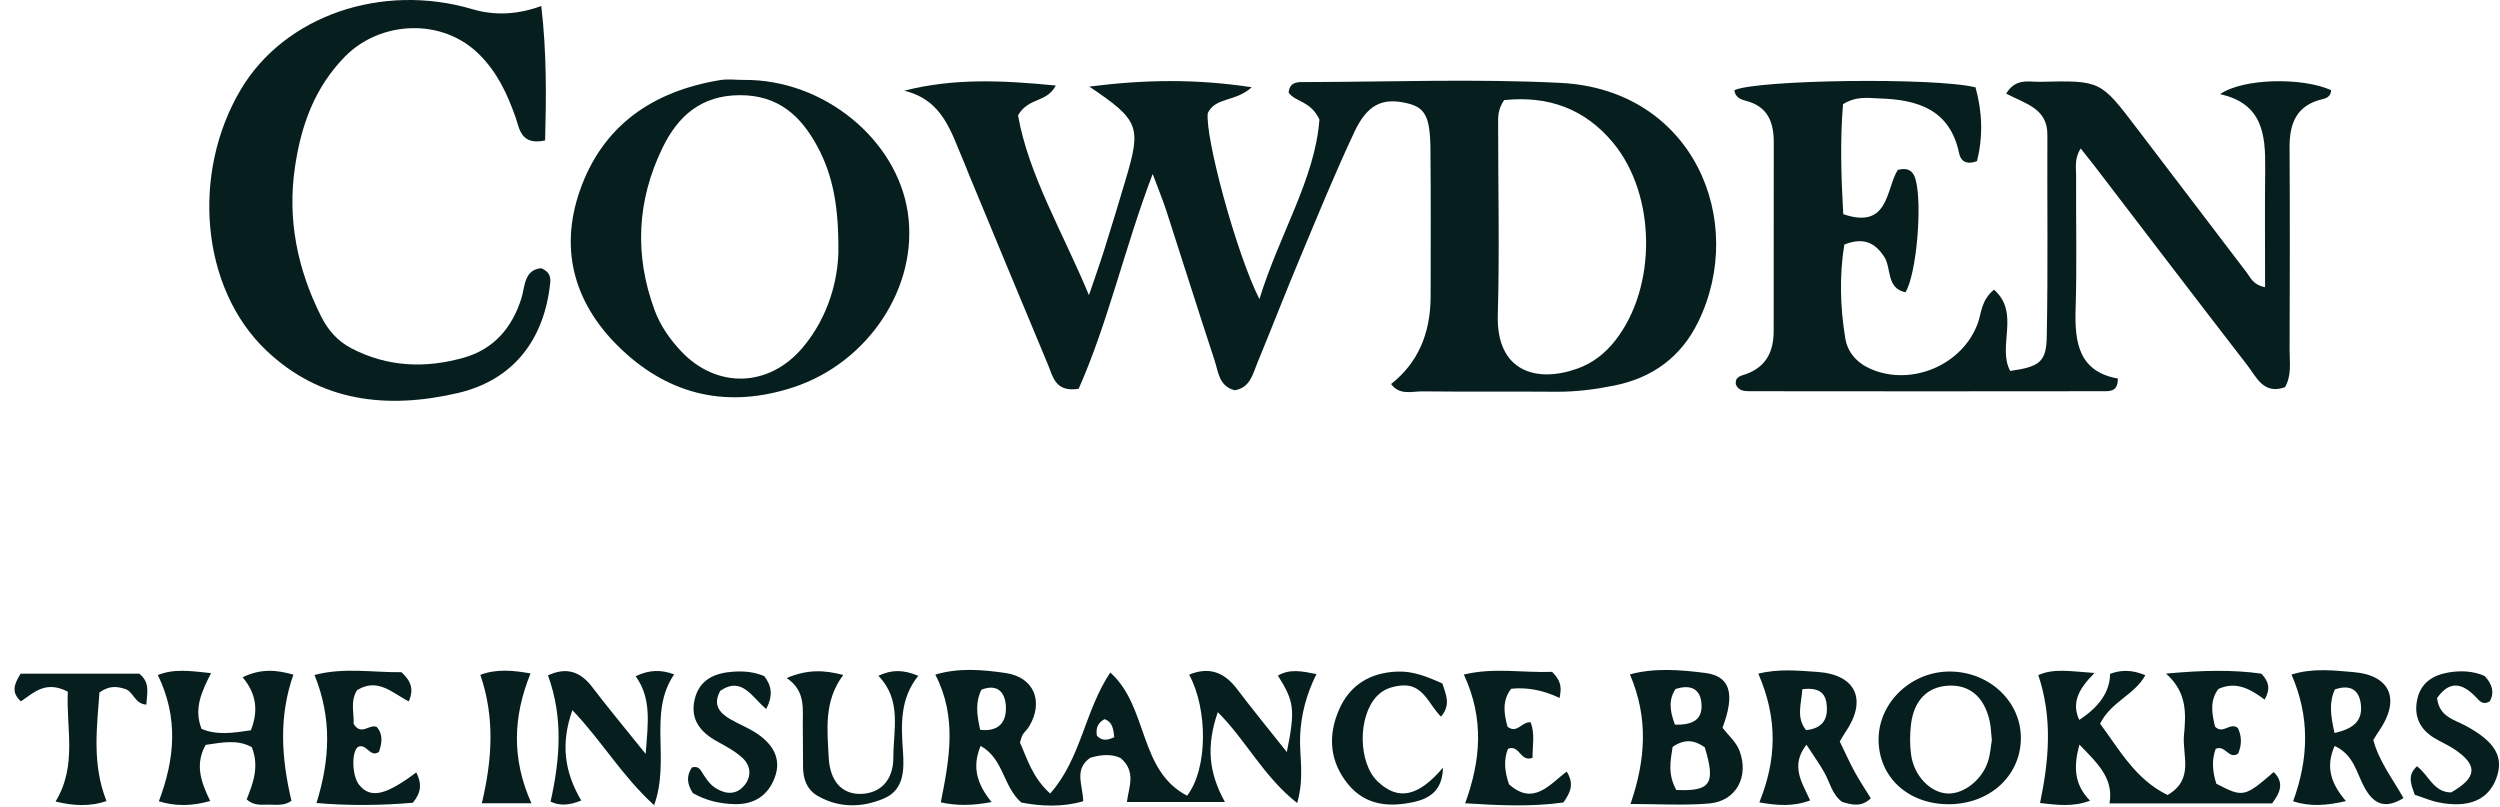 <svg xmlns="http://www.w3.org/2000/svg" width="161" height="52" viewBox="0 0 161 52" fill="none"><path d="M89.589 24.728C91.282 23.399 92.13 21.516 92.133 19.08C92.135 15.912 92.153 12.745 92.12 9.579C92.098 7.447 91.759 6.892 90.511 6.624C89.002 6.302 88.047 6.739 87.213 8.516C85.963 11.179 84.851 13.908 83.715 16.624C82.776 18.864 81.9 21.131 80.972 23.376C80.673 24.101 80.505 24.97 79.522 25.132C78.501 24.878 78.466 23.961 78.226 23.231C77.168 20.014 76.153 16.784 75.109 13.562C74.887 12.877 74.609 12.21 74.232 11.204C72.403 16.021 71.368 20.752 69.465 25.038C67.953 25.281 67.809 24.247 67.486 23.475C65.778 19.402 64.093 15.319 62.4 11.238C62.287 10.966 62.187 10.689 62.07 10.419C61.257 8.56 60.754 6.445 58.23 5.842C61.476 5.013 64.62 5.179 67.993 5.508C67.394 6.646 66.267 6.235 65.561 7.425C66.236 11.259 68.44 14.947 70.128 19.008C70.462 18.023 70.812 17.044 71.125 16.053C71.59 14.579 72.034 13.097 72.477 11.617C73.516 8.144 73.383 7.751 70.147 5.575C73.769 5.12 76.986 5.073 80.613 5.618C79.537 6.591 78.299 6.232 77.781 7.281C77.595 8.804 79.6 16.278 81.106 19.264C82.391 15.076 84.693 11.508 84.971 7.693C84.39 6.478 83.434 6.583 82.986 5.965C83.061 5.199 83.675 5.287 84.137 5.285C89.587 5.271 95.048 5.067 100.485 5.337C109.063 5.764 112.535 14.233 109.367 20.725C108.26 22.992 106.423 24.336 103.949 24.832C102.718 25.079 101.485 25.238 100.225 25.228C97.353 25.206 94.48 25.236 91.608 25.205C90.927 25.198 90.13 25.479 89.588 24.731L89.589 24.728ZM96.863 6.447C96.454 7.069 96.48 7.517 96.48 7.953C96.478 12.062 96.575 16.175 96.458 20.282C96.353 23.98 99.002 24.665 101.583 23.738C102.58 23.381 103.368 22.761 104.019 21.931C106.715 18.503 106.673 12.569 103.888 9.2C102.063 6.992 99.693 6.151 96.862 6.447H96.863Z" fill="#061F1E"></path><path d="M145.871 18.495C145.871 15.84 145.85 13.34 145.878 10.84C145.902 8.677 145.714 6.663 142.973 6.065C144.446 5.033 148.269 4.969 150.122 5.805C150.122 6.165 149.867 6.318 149.586 6.383C147.902 6.767 147.437 7.932 147.448 9.507C147.476 13.851 147.463 18.197 147.45 22.542C147.447 23.335 147.595 24.161 147.155 24.935C145.772 25.43 145.324 24.293 144.74 23.539C141.452 19.289 138.198 15.011 134.931 10.745C134.666 10.399 134.392 10.061 133.997 9.56C133.584 10.202 133.703 10.784 133.701 11.316C133.685 14.188 133.759 17.063 133.669 19.932C133.6 22.105 133.906 23.934 136.388 24.377C136.402 25.211 135.888 25.194 135.472 25.194C127.887 25.205 120.304 25.203 112.719 25.194C112.362 25.194 111.973 25.188 111.79 24.765C111.715 24.244 112.138 24.202 112.462 24.084C113.758 23.611 114.224 22.619 114.224 21.32C114.224 17.27 114.222 13.219 114.23 9.169C114.232 7.868 113.847 6.856 112.442 6.494C112.097 6.406 111.74 6.258 111.694 5.81C113.111 5.134 124.595 4.972 127.224 5.626C127.661 7.198 127.718 8.81 127.316 10.376C126.613 10.643 126.265 10.344 126.169 9.88C125.585 7.055 123.505 6.414 121.05 6.341C120.332 6.319 119.576 6.164 118.692 6.709C118.499 8.979 118.567 11.362 118.706 13.791C121.668 14.814 121.451 12.142 122.218 10.938C122.947 10.755 123.231 11.084 123.359 11.54C123.817 13.168 123.419 17.677 122.712 18.825C121.458 18.551 121.822 17.285 121.35 16.549C120.752 15.616 119.991 15.264 118.773 15.752C118.454 17.738 118.502 19.781 118.84 21.805C118.989 22.691 119.582 23.37 120.472 23.759C123.095 24.908 126.402 23.5 127.372 20.812C127.614 20.14 127.582 19.344 128.413 18.655C130.125 20.154 128.604 22.318 129.458 23.889C131.321 23.62 131.779 23.333 131.811 21.696C131.896 17.353 131.832 13.008 131.851 8.663C131.859 6.965 130.396 6.669 129.198 6.029C129.806 5.003 130.683 5.286 131.407 5.268C135.273 5.175 135.273 5.188 137.595 8.237C139.958 11.342 142.318 14.449 144.687 17.55C144.943 17.886 145.095 18.341 145.87 18.494L145.871 18.495Z" fill="#061F1E"></path><path d="M34.859 0.386C35.215 3.454 35.179 6.254 35.106 9.044C33.518 9.384 33.458 8.269 33.193 7.527C32.671 6.06 32.052 4.719 30.92 3.561C28.513 1.101 24.471 1.334 22.207 3.653C20.245 5.663 19.393 8.08 18.997 10.751C18.495 14.142 19.155 17.329 20.674 20.366C21.112 21.243 21.729 21.959 22.609 22.42C24.953 23.649 27.427 23.736 29.899 23.025C31.788 22.482 32.976 21.12 33.575 19.22C33.813 18.463 33.737 17.388 34.844 17.271C35.379 17.484 35.474 17.827 35.434 18.212C35.054 21.886 33.049 24.483 29.481 25.312C24.979 26.357 20.648 25.92 17.117 22.539C12.949 18.548 12.29 11.187 15.507 5.766C18.319 1.026 24.566 -1.14 30.429 0.593C31.858 1.015 33.335 0.946 34.859 0.386Z" fill="#061F1E"></path><path d="M47.907 5.147C53.027 5.098 57.771 8.968 58.465 13.71C59.16 18.452 55.944 23.346 51.095 24.94C46.942 26.306 43.212 25.501 40.06 22.538C37.077 19.732 35.968 16.232 37.338 12.29C38.804 8.072 42.048 5.873 46.365 5.159C46.865 5.076 47.392 5.147 47.907 5.147H47.907ZM53.99 16.255C54.021 13.321 53.644 11.31 52.653 9.458C51.587 7.466 50.118 6.117 47.633 6.13C45.15 6.143 43.657 7.478 42.667 9.516C41.015 12.918 40.843 16.43 42.163 19.99C42.526 20.967 43.115 21.813 43.819 22.572C46.119 25.056 49.51 24.974 51.695 22.38C53.391 20.368 53.951 17.974 53.991 16.255H53.99Z" fill="#061F1E"></path><path d="M82.873 48.431C83.421 45.699 83.355 45.19 82.299 43.508C83.06 43.064 83.813 43.215 84.779 43.412C84.128 44.723 83.787 46.02 83.728 47.392C83.672 48.701 84.02 50.028 83.538 51.716C81.354 50 80.225 47.64 78.425 45.863C77.691 48.006 77.815 49.722 78.886 51.65H72.573C72.677 50.738 73.207 49.7 72.167 48.819C71.596 48.54 70.883 48.594 70.207 48.803C69.138 49.561 69.743 50.561 69.758 51.6C68.397 51.996 67.046 51.924 65.773 51.685C64.591 50.652 64.639 48.858 63.152 48.036C62.565 49.438 62.953 50.536 63.859 51.652C62.606 51.889 61.611 51.898 60.587 51.672C61.139 48.886 61.654 46.189 60.234 43.444C61.751 42.989 63.29 43.127 64.767 43.343C66.606 43.612 67.226 45.2 66.272 46.789C66.159 46.977 65.981 47.125 65.863 47.31C65.787 47.427 65.767 47.58 65.686 47.822C66.156 48.87 66.489 50.078 67.631 51.103C69.629 48.849 69.846 45.789 71.502 43.309C73.962 45.514 73.311 49.613 76.448 51.243C77.792 49.506 77.787 45.66 76.579 43.447C77.862 42.92 78.838 43.283 79.655 44.36C80.656 45.682 81.709 46.965 82.873 48.432L82.873 48.431ZM63.121 46.998C64.345 47.145 64.82 46.477 64.78 45.51C64.743 44.616 64.269 44.006 63.206 44.415C62.811 45.203 62.895 45.977 63.121 46.998ZM71.76 47.471C71.696 46.927 71.643 46.494 71.136 46.313C70.691 46.544 70.557 46.911 70.642 47.38C70.934 47.696 71.264 47.712 71.76 47.472V47.471Z" fill="#061F1E"></path><path d="M134.889 43.338C133.81 44.416 133.414 45.288 133.902 46.362C135.22 45.506 135.881 44.519 135.887 43.398C136.592 43.135 137.295 43.121 138.16 43.484C137.466 44.759 135.947 45.184 135.246 46.605C136.478 48.258 137.516 50.187 139.591 51.198C141.324 50.199 140.532 48.64 140.646 47.372C140.767 46.027 140.892 44.613 139.489 43.38C141.848 43.162 143.799 43.123 145.633 43.384C146.151 43.934 146.208 44.398 145.843 45.055C144.971 44.414 144.044 43.832 142.866 44.368C142.285 45.129 142.459 45.982 142.645 46.787C143.151 47.334 143.632 46.475 144.12 46.886C144.377 47.419 144.377 47.98 144.135 48.533C143.531 48.941 143.313 47.944 142.688 48.229C142.419 48.96 142.49 49.728 142.732 50.471C144.45 51.367 144.548 51.347 146.428 49.718C147.087 50.379 146.89 50.989 146.325 51.737H135.853C136.132 50.124 135.088 49.163 133.914 47.952C133.526 49.396 133.573 50.516 134.6 51.565C133.466 51.987 132.467 51.834 131.379 51.715C131.954 48.947 132.196 46.252 131.266 43.476C132.28 43.025 133.341 43.235 134.889 43.34V43.338Z" fill="#061F1E"></path><path d="M18.769 51.577C18.277 51.92 17.748 51.814 17.245 51.818C16.814 51.82 16.355 51.897 15.885 51.483C16.291 50.463 16.717 49.369 16.215 48.119C15.299 47.605 14.307 47.816 13.247 47.97C12.539 49.214 12.939 50.369 13.538 51.584C12.348 51.921 11.305 51.931 10.23 51.603C11.269 48.858 11.498 46.207 10.163 43.472C11.236 43.044 12.296 43.216 13.592 43.349C13.004 44.517 12.461 45.607 12.977 46.937C13.959 47.363 15.016 47.202 16.157 47.029C16.626 45.827 16.556 44.733 15.626 43.614C16.831 43.034 17.843 43.148 18.894 43.447C17.949 46.149 18.113 48.78 18.77 51.575L18.769 51.577Z" fill="#061F1E"></path><path d="M110.929 46.869C111.36 47.417 111.817 47.793 112.03 48.366C112.648 50.023 111.808 51.603 110.054 51.747C108.398 51.882 106.722 51.776 105.005 51.776C105.983 48.917 106.169 46.236 104.966 43.431C106.543 42.998 108.215 43.134 109.83 43.34C111.436 43.546 111.749 44.693 110.929 46.869ZM107.953 50.874C110.172 50.975 110.498 50.464 109.786 48.126C109.167 47.688 108.52 47.541 107.716 48.102C107.589 48.947 107.38 49.847 107.954 50.873L107.953 50.874ZM107.866 46.671C108.875 46.685 109.62 46.451 109.579 45.394C109.539 44.349 108.87 44.059 107.902 44.374C107.459 45.055 107.521 45.745 107.865 46.671H107.866Z" fill="#061F1E"></path><path d="M113.235 43.385C114.545 43.056 115.8 43.189 117.024 43.27C119.543 43.437 120.275 45.084 118.832 47.171C118.714 47.342 118.617 47.527 118.481 47.754C118.808 48.425 119.107 49.093 119.456 49.734C119.765 50.302 120.13 50.84 120.482 51.41C119.854 52.012 119.232 51.819 118.629 51.642C117.979 51.155 117.847 50.392 117.493 49.759C117.178 49.196 116.795 48.669 116.334 47.959C115.275 49.326 116.054 50.394 116.574 51.546C115.427 51.978 114.388 51.858 113.301 51.674C114.415 48.92 114.498 46.283 113.236 43.385H113.235ZM116.072 44.385C116.012 45.323 115.656 46.204 116.309 47.02C117.362 46.911 117.698 46.335 117.649 45.505C117.605 44.777 117.318 44.233 116.072 44.385Z" fill="#061F1E"></path><path d="M150.35 48.041C149.738 49.417 150.142 50.503 151.08 51.591C149.795 51.89 148.749 51.951 147.676 51.604C148.686 48.842 148.763 46.168 147.572 43.441C148.951 43.01 150.281 43.175 151.568 43.284C153.968 43.488 154.603 45.062 153.2 47.088C153.078 47.264 152.97 47.451 152.842 47.654C153.2 49.017 154.067 50.127 154.787 51.397C153.556 52.148 152.84 51.756 152.257 50.685C151.759 49.769 151.58 48.594 150.349 48.041H150.35ZM150.346 47.207C151.484 46.941 152.135 46.492 152.047 45.442C151.965 44.467 151.406 44.045 150.369 44.397C149.988 45.216 150.077 46.043 150.346 47.208V47.207Z" fill="#061F1E"></path><path d="M125.398 51.791C122.816 51.753 120.961 49.987 120.981 47.589C121.002 45.203 123.118 43.218 125.611 43.246C128.179 43.276 130.212 45.247 130.143 47.642C130.073 50.057 128.044 51.831 125.398 51.792V51.791ZM128.274 47.668C128.221 47.175 128.215 46.804 128.137 46.45C127.787 44.86 126.82 44.06 125.407 44.161C124.113 44.254 123.257 45.117 123.072 46.625C122.992 47.272 122.988 47.947 123.073 48.593C123.256 49.972 124.33 51.063 125.438 51.102C126.464 51.137 127.628 50.244 128.022 49.05C128.179 48.571 128.207 48.05 128.274 47.669V47.668Z" fill="#061F1E"></path><path d="M37.433 51.554C36.604 51.883 36.041 51.894 35.457 51.627C36.056 48.928 36.291 46.236 35.289 43.493C36.455 42.956 37.355 43.217 38.135 44.242C39.146 45.571 40.218 46.853 41.58 48.55C41.738 46.519 41.963 44.985 40.937 43.548C41.834 43.12 42.596 43.122 43.414 43.431C41.714 45.94 43.191 48.884 42.126 51.855C40.048 49.969 38.769 47.726 36.862 45.736C36.1 47.877 36.344 49.708 37.432 51.554H37.433Z" fill="#061F1E"></path><path d="M99.951 43.267C100.635 43.935 100.528 44.419 100.44 44.951C99.391 44.447 98.35 44.248 97.319 44.356C96.721 45.126 96.857 45.971 97.085 46.799C97.707 47.281 97.993 46.466 98.572 46.515C98.864 47.262 98.687 48.041 98.696 48.798C97.906 49.114 97.874 47.928 97.115 48.222C96.815 48.951 96.91 49.713 97.177 50.504C98.736 51.917 99.785 50.539 100.891 49.687C101.405 50.484 101.128 51.043 100.684 51.679C98.629 51.97 96.529 51.869 94.355 51.732C95.374 48.948 95.584 46.263 94.272 43.443C96.174 42.97 98.101 43.339 99.952 43.268L99.951 43.267Z" fill="#061F1E"></path><path d="M26.808 49.742C27.185 50.501 27.121 51.041 26.587 51.698C24.608 51.866 22.513 51.9 20.383 51.714C21.238 48.946 21.399 46.289 20.253 43.468C22.161 42.962 24.084 43.318 25.855 43.289C26.47 43.87 26.668 44.375 26.326 45.169C25.306 44.666 24.349 43.613 23 44.443C22.536 45.14 22.816 45.947 22.773 46.62C23.279 47.415 23.774 46.605 24.262 46.816C24.684 47.294 24.6 47.849 24.406 48.423C23.824 48.83 23.599 47.824 23.045 48.107C22.628 48.435 22.669 49.974 23.128 50.543C23.851 51.436 24.818 51.241 26.808 49.742H26.808Z" fill="#061F1E"></path><path d="M4.369 44.547C2.932 43.789 2.152 44.628 1.347 45.169C0.705 44.582 0.909 44.069 1.325 43.386H8.971C9.679 43.955 9.472 44.608 9.424 45.376C8.675 45.334 8.593 44.542 8.074 44.376C7.57 44.215 7.083 44.118 6.404 44.592C6.249 46.82 5.908 49.188 6.859 51.592C5.784 51.948 4.735 51.905 3.578 51.618C4.988 49.299 4.252 46.9 4.369 44.547Z" fill="#061F1E"></path><path d="M44.617 51.071C44.251 50.502 44.184 49.964 44.561 49.427C44.824 49.341 45.02 49.433 45.143 49.628C45.417 50.063 45.666 50.506 46.135 50.784C46.794 51.174 47.436 51.174 47.929 50.59C48.421 50.005 48.353 49.302 47.807 48.802C47.328 48.363 46.727 48.049 46.152 47.73C45.079 47.135 44.437 46.306 44.737 45.036C45.04 43.76 46.032 43.336 47.222 43.256C47.884 43.211 48.542 43.259 49.215 43.54C49.685 44.143 49.805 44.777 49.342 45.657C48.426 44.905 47.785 43.533 46.39 44.486C45.891 45.366 46.319 45.902 47.023 46.312C47.595 46.645 48.227 46.883 48.77 47.254C49.758 47.928 50.352 48.848 49.893 50.077C49.465 51.222 48.581 51.811 47.327 51.786C46.357 51.767 45.443 51.551 44.617 51.072V51.071Z" fill="#061F1E"></path><path d="M50.659 43.665C51.959 43.12 53.02 43.127 54.307 43.468C53.044 45.149 53.278 46.99 53.369 48.786C53.449 50.347 54.258 51.164 55.457 51.127C56.688 51.088 57.535 50.261 57.532 48.771C57.53 46.993 58.096 45.089 56.565 43.522C57.457 43.098 58.209 43.137 59.136 43.521C57.947 45.005 58.033 46.673 58.15 48.37C58.232 49.555 58.238 50.861 56.928 51.42C55.538 52.013 54.059 52.053 52.679 51.268C51.975 50.868 51.722 50.188 51.716 49.403C51.71 48.521 51.713 47.638 51.7 46.756C51.682 45.667 51.914 44.506 50.659 43.664V43.665Z" fill="#061F1E"></path><path d="M155.515 51.187C155.247 50.463 155.033 49.923 155.648 49.35C156.4 49.878 156.698 51.028 157.85 51.032C159.514 50.087 159.599 49.291 158.088 48.268C157.663 47.981 157.18 47.781 156.742 47.511C155.83 46.946 155.448 46.121 155.665 45.064C155.888 43.977 156.673 43.477 157.688 43.306C158.492 43.17 159.297 43.214 160.015 43.535C160.493 44.061 160.657 44.577 160.349 45.158C160.019 45.372 159.791 45.265 159.57 45.022C158.703 44.067 157.833 43.694 156.95 44.951C157.072 46.152 158.042 46.336 158.788 46.738C160.69 47.762 161.278 48.759 160.757 50.141C160.237 51.519 158.988 52.054 157.061 51.679C156.561 51.582 156.084 51.371 155.516 51.188L155.515 51.187Z" fill="#061F1E"></path><path d="M92.891 44.019C93.127 44.766 93.448 45.374 92.803 46.151C92.012 45.388 91.659 44.001 90.226 44.151C89.615 44.215 89.091 44.384 88.661 44.842C87.431 46.154 87.461 49.129 88.727 50.331C90.023 51.562 91.314 51.337 92.927 49.437C92.901 50.904 92.064 51.428 91.042 51.651C89.466 51.995 87.939 51.878 86.819 50.507C85.635 49.058 85.504 47.407 86.218 45.738C86.918 44.097 88.265 43.297 90.045 43.249C91.025 43.222 91.911 43.575 92.89 44.019H92.891Z" fill="#061F1E"></path><path d="M34.224 51.732H31.03C31.7 48.907 31.878 46.209 30.932 43.458C32.006 43.06 33.067 43.175 34.167 43.37C33.033 46.166 32.941 48.864 34.224 51.732Z" fill="#061F1E"></path></svg>